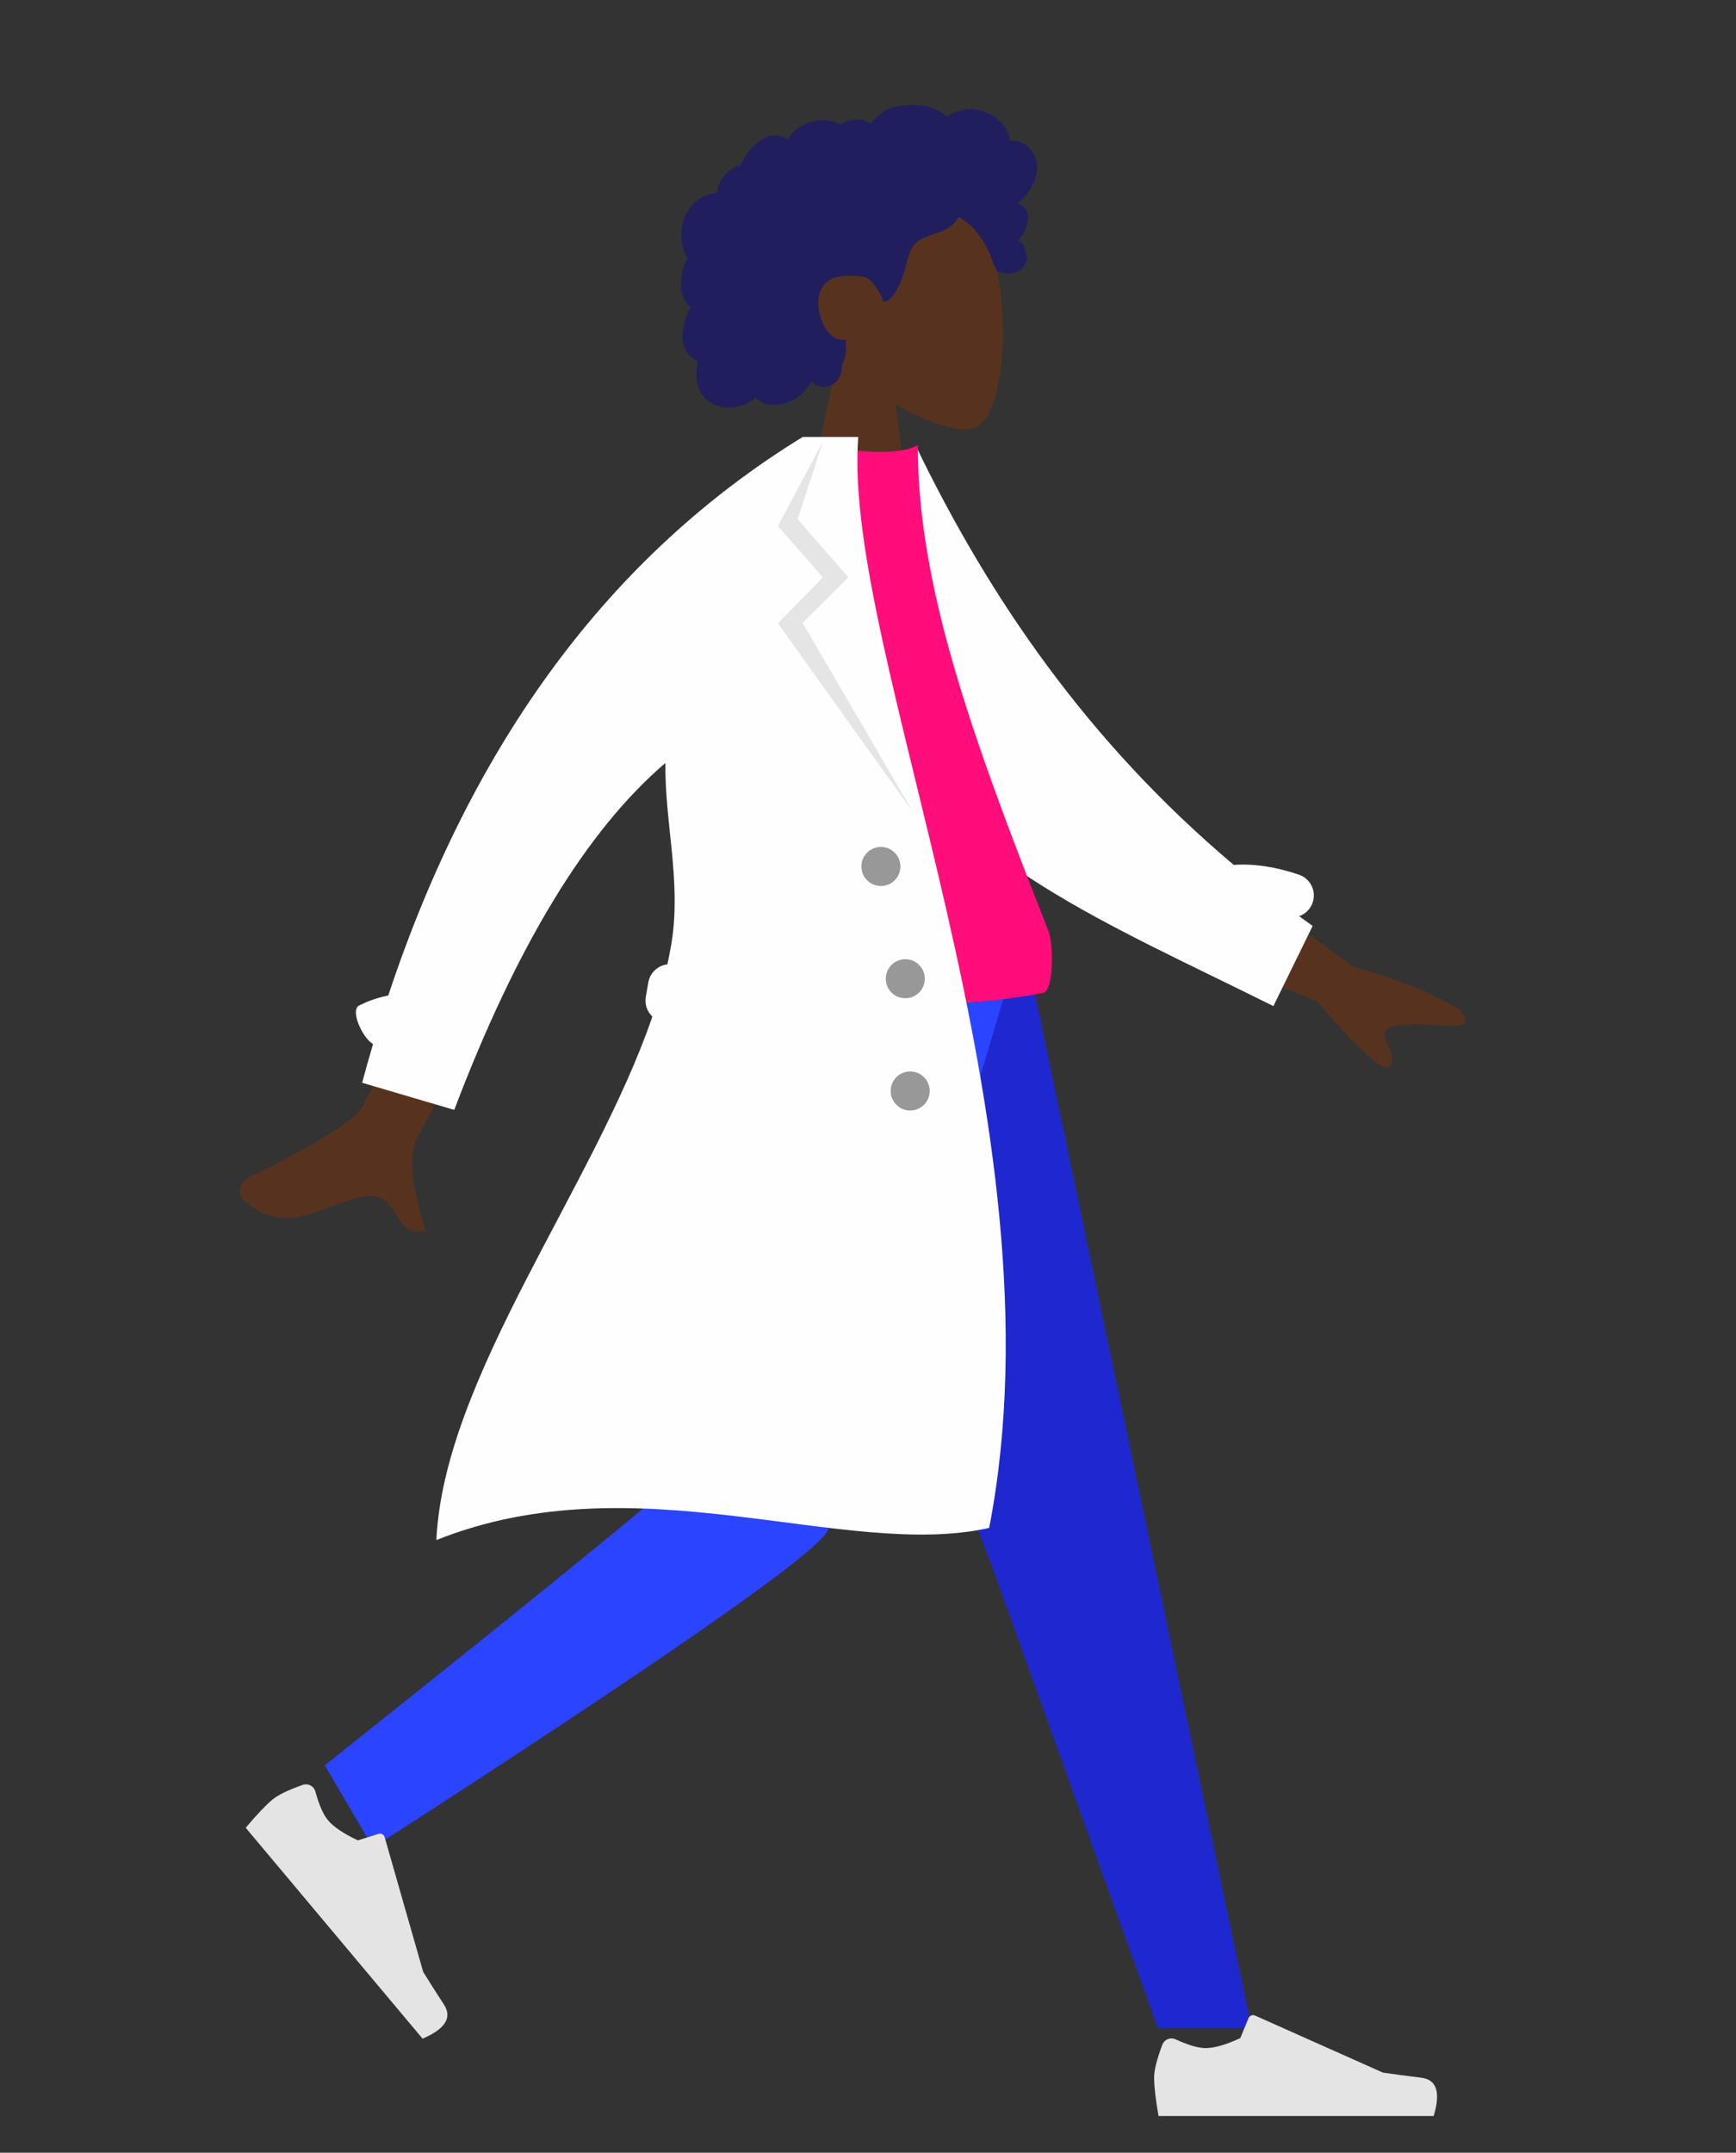 <?xml version="1.0" encoding="UTF-8"?>
<svg width="142px" height="176px" viewBox="0 0 142 176" version="1.1" xmlns="http://www.w3.org/2000/svg" xmlns:xlink="http://www.w3.org/1999/xlink">
    <rect x="0" y="0" width="142" height="176" fill="#333333" stroke="none"/>
    <!-- Generator: Sketch 53.2 (72643) - https://sketchapp.com -->
    <title>Standing</title>
    <desc>Created with Sketch.</desc>
    <g id="Standing" stroke="none" stroke-width="1" fill="none" fill-rule="evenodd">
        <g id="A-Human/Standing" transform="translate(11, 3)">
            <g id="Head/Front/Curly" transform="translate(32.723, 0)">
                <g id="Head" stroke-width="1" transform="translate(21.549, 12.371)" fill="#57331F">
                    <path d="M3.297,13.764 C1.458,11.605 0.214,8.96 0.422,5.996 C1.021,-2.544 12.909,-0.665 15.222,3.645 C17.534,7.955 17.259,18.889 14.271,19.659 C13.079,19.966 10.54,19.214 7.955,17.656 L9.577,29.131 L0,29.131 L3.297,13.764 Z"></path>
                </g>
                <path d="M41.014,10.041 C40.815,9.343 40.282,8.747 39.563,8.569 C39.389,8.526 39.209,8.509 39.029,8.516 C38.965,8.519 38.947,8.537 38.917,8.492 C38.895,8.459 38.894,8.378 38.885,8.338 C38.856,8.217 38.821,8.096 38.776,7.979 C38.626,7.579 38.373,7.225 38.069,6.927 C37.499,6.369 36.728,5.984 35.928,5.914 C35.49,5.876 35.056,5.947 34.641,6.09 C34.427,6.163 34.219,6.255 34.017,6.357 C33.956,6.387 33.758,6.537 33.697,6.527 C33.629,6.516 33.494,6.349 33.439,6.306 C32.76,5.786 31.921,5.581 31.076,5.587 C30.121,5.594 29.202,5.642 28.406,6.224 C28.237,6.347 28.077,6.482 27.924,6.624 C27.843,6.699 27.766,6.776 27.691,6.857 C27.646,6.906 27.603,6.955 27.561,7.007 C27.489,7.094 27.501,7.122 27.401,7.061 C27.018,6.829 26.574,6.72 26.127,6.775 C25.861,6.807 25.603,6.887 25.357,6.992 C25.274,7.028 25.08,7.17 24.991,7.172 C24.903,7.173 24.713,7.041 24.622,7.007 C24.13,6.826 23.601,6.781 23.084,6.865 C22.551,6.952 22.028,7.164 21.577,7.458 C21.36,7.599 21.17,7.756 21.018,7.966 C20.952,8.056 20.893,8.152 20.819,8.236 C20.775,8.286 20.689,8.336 20.665,8.399 C20.679,8.361 20.083,8.131 20.026,8.117 C19.727,8.038 19.421,8.054 19.127,8.151 C18.575,8.333 18.1,8.74 17.71,9.158 C17.509,9.373 17.334,9.61 17.185,9.863 C17.114,9.984 17.048,10.108 16.989,10.235 C16.96,10.297 16.941,10.374 16.902,10.43 C16.853,10.501 16.82,10.502 16.731,10.534 C16.279,10.692 15.867,10.96 15.554,11.322 C15.236,11.689 15.03,12.14 14.944,12.615 C14.939,12.643 14.936,12.759 14.919,12.774 C14.897,12.795 14.806,12.786 14.772,12.79 C14.653,12.804 14.534,12.825 14.418,12.852 C14.203,12.903 13.993,12.978 13.795,13.076 C13.024,13.458 12.472,14.174 12.202,14.979 C11.918,15.825 11.923,16.793 12.262,17.623 C12.317,17.757 12.382,17.887 12.458,18.01 C12.505,18.085 12.52,18.086 12.49,18.165 C12.456,18.253 12.394,18.339 12.353,18.425 C12.222,18.706 12.13,19.004 12.072,19.309 C11.976,19.808 11.929,20.333 12.023,20.836 C12.067,21.07 12.143,21.299 12.259,21.507 C12.318,21.613 12.387,21.714 12.466,21.807 C12.506,21.855 12.549,21.901 12.595,21.945 C12.62,21.971 12.654,21.993 12.676,22.021 C12.73,22.09 12.741,22.033 12.713,22.134 C12.675,22.276 12.587,22.415 12.534,22.553 C12.478,22.694 12.428,22.838 12.383,22.983 C12.29,23.277 12.212,23.575 12.163,23.88 C12.069,24.464 12.086,25.086 12.362,25.622 C12.48,25.851 12.649,26.052 12.855,26.208 C12.955,26.285 13.064,26.351 13.179,26.405 C13.237,26.433 13.312,26.445 13.339,26.502 C13.368,26.563 13.325,26.684 13.315,26.752 C13.231,27.346 13.188,27.97 13.364,28.552 C13.527,29.088 13.885,29.561 14.35,29.874 C15.252,30.482 16.467,30.448 17.415,29.961 C17.662,29.835 17.893,29.677 18.099,29.491 C18.624,30.198 19.704,30.175 20.471,29.974 C21.426,29.723 22.193,29.059 22.635,28.186 C23.239,28.921 24.507,28.683 24.926,27.885 C25.029,27.689 25.089,27.474 25.119,27.256 C25.135,27.142 25.125,27.026 25.137,26.913 C25.152,26.768 25.249,26.627 25.304,26.487 C25.413,26.215 25.48,25.933 25.483,25.639 C25.484,25.486 25.465,25.336 25.45,25.184 C25.437,25.047 25.475,24.919 25.497,24.784 C25.252,24.824 24.953,24.758 24.722,24.687 C24.495,24.617 24.283,24.434 24.123,24.266 C23.752,23.876 23.525,23.366 23.37,22.857 C23.029,21.742 23.169,20.404 24.291,19.791 C24.813,19.506 26.379,19.507 27.002,19.648 C27.656,19.796 28.398,21.241 28.435,21.376 C28.458,21.46 28.446,21.564 28.523,21.62 C28.693,21.743 28.973,21.53 29.098,21.424 C29.314,21.242 29.468,21 29.601,20.755 C29.892,20.22 30.126,19.647 30.292,19.062 C30.419,18.61 30.501,18.145 30.667,17.705 C30.833,17.268 31.095,16.877 31.502,16.629 C31.944,16.359 32.451,16.217 32.937,16.048 C33.419,15.88 33.892,15.675 34.265,15.318 C34.347,15.24 34.427,15.157 34.493,15.064 C34.545,14.992 34.596,14.852 34.676,14.806 C34.799,14.734 34.98,14.921 35.086,14.989 C35.613,15.323 36.053,15.79 36.408,16.3 C36.76,16.807 37.049,17.295 37.285,17.861 C37.459,18.281 37.568,18.819 37.875,19.163 C38.011,19.317 39.029,19.41 39.359,19.276 C39.689,19.142 40.058,18.793 40.169,18.575 C40.282,18.351 40.309,18.106 40.261,17.861 C40.232,17.717 40.174,17.583 40.142,17.442 C40.116,17.323 40.091,17.211 40.033,17.102 C39.924,16.896 39.737,16.748 39.511,16.686 C39.746,16.469 39.941,16.21 40.075,15.92 C40.215,15.62 40.334,15.254 40.367,14.923 C40.395,14.655 40.353,14.377 40.206,14.147 C40.052,13.905 39.779,13.747 39.543,13.597 C39.903,13.314 40.212,12.971 40.466,12.591 C40.959,11.853 41.264,10.921 41.014,10.041 Z" id="hair" fill="#211E5E"></path>
            </g>
            <g id="Bottom/Standing/Skinny-Jeans-Walk" transform="translate(0, 74.624)">
                <polygon id="Leg" fill="#1F28CF" points="51.08 0 70.267 50.771 83.716 88.192 91.385 88.192 72.898 3.91653324e-14"></polygon>
                <path d="M46.338,0 C46.129,17.421 46.28,40.875 45.794,41.961 C45.47,42.685 35.393,50.933 15.563,66.706 L19.516,73.427 C43.058,58.245 55.431,49.643 56.635,47.62 C58.441,44.586 67.511,16.666 72.23,0 L46.338,0 Z" id="Leg" fill="#2B44FF"></path>
                <g id="Accessories/Shoe/Flat-Sneaker" transform="translate(22.547, 75.423) rotate(50) translate(-22.547, -75.423) translate(10.376, 67.441)" fill="#E4E4E4">
                    <path d="M1.069,10.137 C0.622,11.329 0.399,12.22 0.399,12.812 C0.399,13.532 0.519,14.582 0.759,15.962 C1.594,15.962 9.096,15.962 23.266,15.962 C23.851,14.029 23.514,12.985 22.254,12.831 C20.993,12.677 19.947,12.537 19.113,12.413 L8.652,7.749 C8.45,7.66 8.214,7.75 8.125,7.951 C8.123,7.955 8.122,7.958 8.12,7.962 L7.448,9.593 C6.281,10.137 5.333,10.409 4.604,10.409 C4.011,10.409 3.193,10.17 2.149,9.691 L2.149,9.691 C1.748,9.508 1.274,9.684 1.091,10.084 C1.083,10.102 1.075,10.119 1.069,10.137 Z" id="shoe"></path>
                </g>
                <g id="Accessories/Shoe/Flat-Sneaker" transform="translate(83.005, 79.413)" fill="#E4E4E4">
                    <path d="M1.069,10.137 C0.622,11.329 0.399,12.22 0.399,12.812 C0.399,13.532 0.519,14.582 0.759,15.962 C1.594,15.962 9.096,15.962 23.266,15.962 C23.851,14.029 23.514,12.985 22.254,12.831 C20.993,12.677 19.947,12.537 19.113,12.413 L8.652,7.749 C8.45,7.66 8.214,7.75 8.125,7.951 C8.123,7.955 8.122,7.958 8.12,7.962 L7.448,9.593 C6.281,10.137 5.333,10.409 4.604,10.409 C4.011,10.409 3.193,10.17 2.149,9.691 L2.149,9.691 C1.748,9.508 1.274,9.684 1.091,10.084 C1.083,10.102 1.075,10.119 1.069,10.137 Z" id="shoe"></path>
                </g>
            </g>
            <g id="Body/Trench-Coat" transform="translate(8.779, 32.723)">
                <path d="M78.892,36.013 L90.938,46.226 C94.317,47.396 97.113,48.753 99.327,50.298 C99.839,50.833 100.428,51.887 98.176,51.555 C95.925,51.222 93.541,50.974 93.175,51.724 C92.809,52.474 94.114,53.493 93.41,54.491 C92.94,55.156 91.074,53.276 87.809,48.849 L75.599,42.756 L78.892,36.013 Z M21.699,28.111 L28.621,29.87 C19.355,45.448 14.4,53.681 13.755,54.569 C12.306,56.566 13.359,60.42 13.716,62.44 C10.781,62.963 12.154,58.657 8.436,59.376 C5.043,60.032 2.09,62.019 -0.882,58.975 C-1.248,58.601 -1.471,57.48 -0.132,56.981 C3.204,55.738 8.162,53.342 8.998,52.355 C10.137,51.009 14.371,42.928 21.699,28.111 Z" id="Skin" fill="#57331F" transform="translate(49.318, 45.297) rotate(-4) translate(-49.318, -45.297) "></path>
                <path d="M81.137,34.989 C82.775,34.871 84.557,35.143 86.467,35.786 C87.406,36.103 87.912,37.121 87.595,38.061 C87.411,38.607 86.99,39.006 86.486,39.183 C86.851,39.45 87.22,39.715 87.592,39.979 L84.381,46.534 C70.867,39.797 58.166,34.717 52.378,23.593 C50.436,19.86 51.093,7.178 50.908,2.565 L55.176,0.815 C61.125,13.112 69.177,24.911 81.137,34.989 Z" id="Back-Arm" fill="#FEFEFF"></path>
                <path d="M35.915,45.457 C48.461,46.835 58.336,46.835 65.54,45.457 C66.433,45.286 66.394,41.439 65.98,40.388 C59.534,24.024 55.294,12.045 55.294,0.679 C54.111,1.297 52.041,1.39 49.085,0.957 C41.138,12.67 37.485,26.109 35.915,45.457 Z" id="Shirt" fill="#FF0D7B"></path>
                <path d="M33.584,47.392 C33.158,46.991 32.936,46.39 33.045,45.771 L33.253,44.592 C33.394,43.793 34.043,43.211 34.809,43.12 C34.943,42.521 35.059,41.926 35.154,41.336 C35.96,36.349 34.583,31.46 34.648,26.658 C28.231,32.133 22.474,41.587 17.378,55.019 L9.841,52.801 C10.129,51.733 10.427,50.678 10.735,49.635 C9.865,49.141 8.849,46.876 9.58,46.497 C10.336,46.106 11.136,45.83 11.979,45.668 C18.89,24.853 30.191,9.631 45.882,-5.86197757e-13 L48.038,-5.844214e-13 L50.421,-1.0658141e-14 C49.085,17.671 67.541,56.25 61.132,89.197 C49.287,91.843 32.377,83.612 15.916,90.188 C16.528,76.919 28.797,61.332 33.584,47.392 Z" id="Coat-Front" fill="#FEFEFF"></path>
                <polygon id="Shade-Lapel" fill-opacity="0.1" fill="#000000" points="47.53 0.399 45.472 6.73 49.618 11.477 45.871 15.206 54.936 30.728 43.85 15.237 47.53 11.477 43.85 7.282"></polygon>
                <path d="M52.277,36.714 C51.395,36.714 50.681,35.999 50.681,35.117 C50.681,34.236 51.395,33.521 52.277,33.521 C53.159,33.521 53.873,34.236 53.873,35.117 C53.873,35.999 53.159,36.714 52.277,36.714 Z M54.272,45.892 C53.391,45.892 52.676,45.177 52.676,44.296 C52.676,43.414 53.391,42.7 54.272,42.7 C55.154,42.7 55.869,43.414 55.869,44.296 C55.869,45.177 55.154,45.892 54.272,45.892 Z M54.671,55.07 C53.79,55.07 53.075,54.356 53.075,53.474 C53.075,52.593 53.79,51.878 54.671,51.878 C55.553,51.878 56.268,52.593 56.268,53.474 C56.268,54.356 55.553,55.07 54.671,55.07 Z" id="Buttons" fill-opacity="0.4" fill="#000000"></path>
            </g>
        </g>
    </g>
</svg>